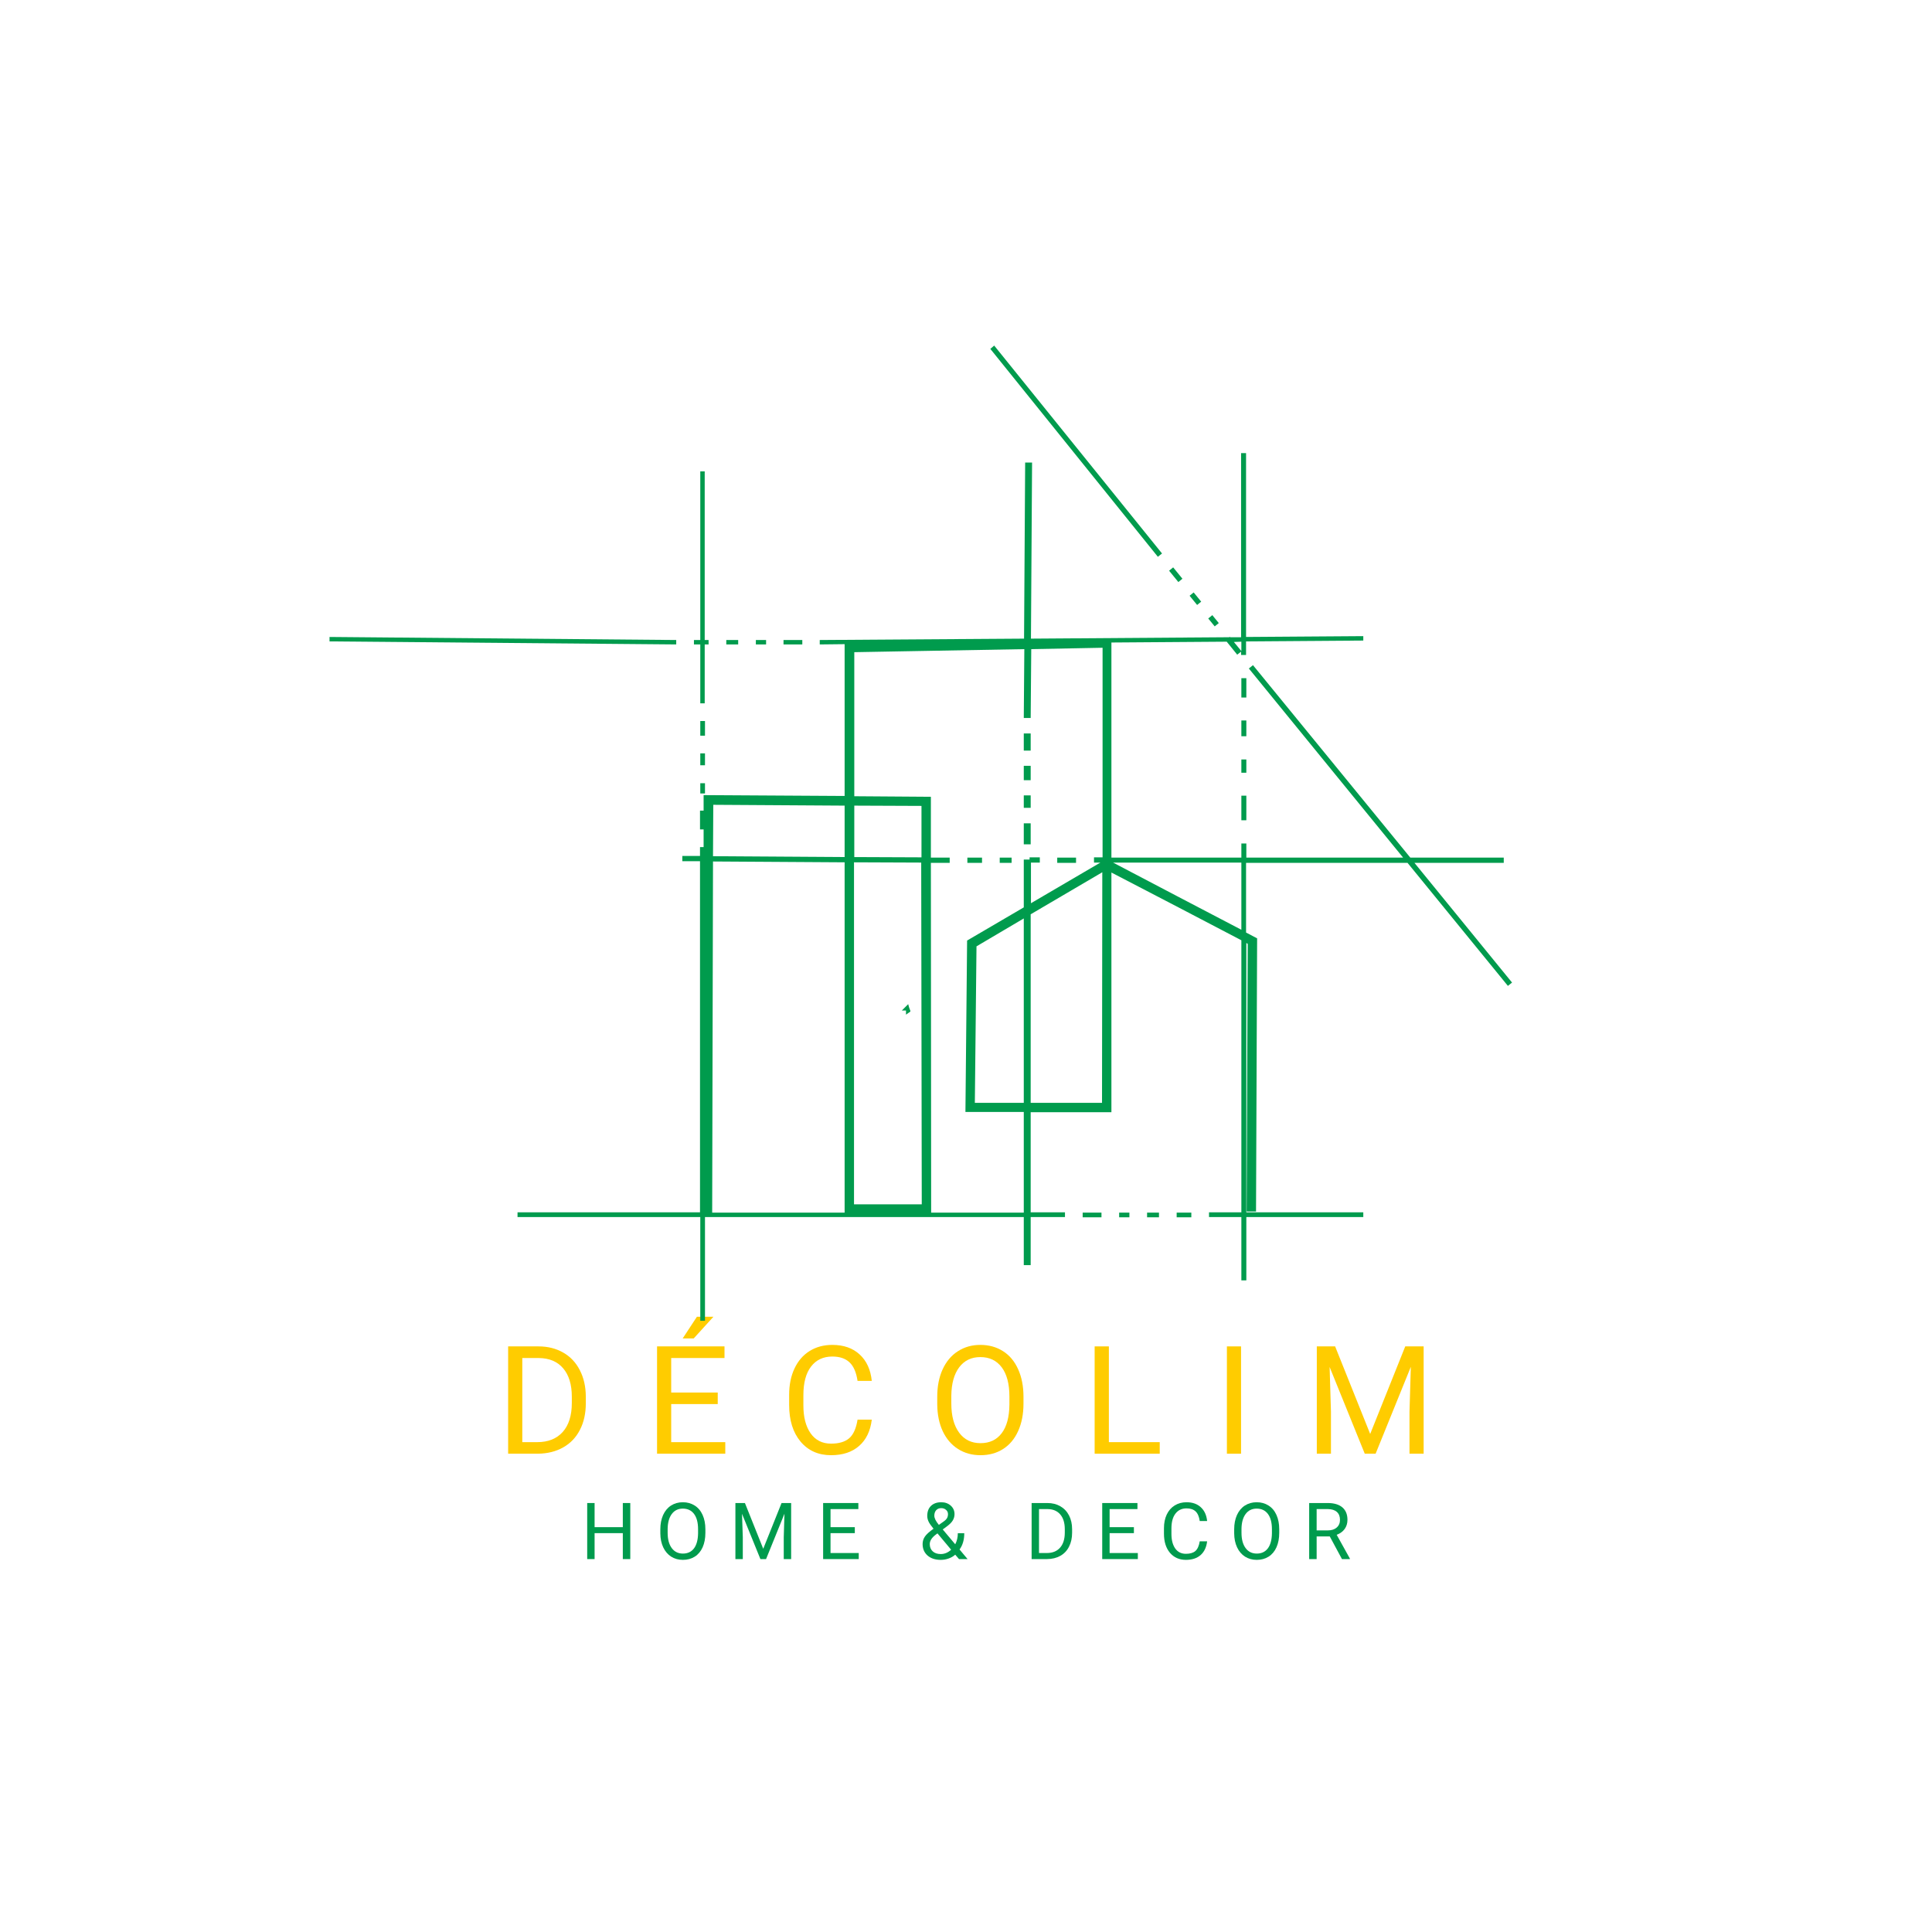 <svg xmlns="http://www.w3.org/2000/svg" xmlns:xlink="http://www.w3.org/1999/xlink" width="512" viewBox="0 0 384 384" height="512" preserveAspectRatio="xMidYMid meet"><defs><g></g><clipPath id="06f4d5ab8e"><path d="M 102 90 L 300.711 90 L 300.711 262.73 L 102 262.73 Z M 102 90 " clip-rule="nonzero"></path></clipPath><clipPath id="4b48190517"><path d="M 65.496 126 L 135 126 L 135 129 L 65.496 129 Z M 65.496 126 " clip-rule="nonzero"></path></clipPath><clipPath id="428c594320"><path d="M 196 68.637 L 231 68.637 L 231 111 L 196 111 Z M 196 68.637 " clip-rule="nonzero"></path></clipPath></defs><g fill="#ffcc00" fill-opacity="1"><g transform="translate(98.528, 288.934)"><g><path d="M 2.469 0 L 2.469 -21.328 L 8.5 -21.328 C 10.352 -21.328 11.992 -20.914 13.422 -20.094 C 14.848 -19.281 15.945 -18.113 16.719 -16.594 C 17.5 -15.082 17.895 -13.344 17.906 -11.375 L 17.906 -10.016 C 17.906 -8.004 17.516 -6.242 16.734 -4.734 C 15.961 -3.223 14.852 -2.062 13.406 -1.25 C 11.969 -0.438 10.289 -0.02 8.375 0 Z M 5.281 -19.016 L 5.281 -2.297 L 8.25 -2.297 C 10.414 -2.297 12.102 -2.969 13.312 -4.312 C 14.52 -5.664 15.125 -7.586 15.125 -10.078 L 15.125 -11.328 C 15.125 -13.742 14.551 -15.625 13.406 -16.969 C 12.27 -18.312 10.656 -18.992 8.562 -19.016 Z M 5.281 -19.016 "></path></g></g></g><g fill="#ffcc00" fill-opacity="1"><g transform="translate(128.125, 288.934)"><g><path d="M 14.531 -9.859 L 5.281 -9.859 L 5.281 -2.297 L 16.031 -2.297 L 16.031 0 L 2.469 0 L 2.469 -21.328 L 15.875 -21.328 L 15.875 -19.016 L 5.281 -19.016 L 5.281 -12.156 L 14.531 -12.156 Z M 10.391 -27.219 L 13.672 -27.219 L 9.75 -22.906 L 7.562 -22.906 Z M 10.391 -27.219 "></path></g></g></g><g fill="#ffcc00" fill-opacity="1"><g transform="translate(155.101, 288.934)"><g><path d="M 18.172 -6.766 C 17.898 -4.516 17.062 -2.773 15.656 -1.547 C 14.258 -0.316 12.398 0.297 10.078 0.297 C 7.555 0.297 5.535 -0.602 4.016 -2.406 C 2.504 -4.219 1.75 -6.641 1.75 -9.672 L 1.75 -11.719 C 1.75 -13.695 2.102 -15.438 2.812 -16.938 C 3.52 -18.445 4.52 -19.602 5.812 -20.406 C 7.113 -21.219 8.617 -21.625 10.328 -21.625 C 12.586 -21.625 14.398 -20.988 15.766 -19.719 C 17.141 -18.457 17.941 -16.707 18.172 -14.469 L 15.344 -14.469 C 15.094 -16.164 14.562 -17.395 13.75 -18.156 C 12.938 -18.926 11.797 -19.312 10.328 -19.312 C 8.523 -19.312 7.113 -18.645 6.094 -17.312 C 5.082 -15.988 4.578 -14.098 4.578 -11.641 L 4.578 -9.578 C 4.578 -7.266 5.055 -5.422 6.016 -4.047 C 6.984 -2.68 8.336 -2 10.078 -2 C 11.641 -2 12.836 -2.352 13.672 -3.062 C 14.504 -3.77 15.062 -5.004 15.344 -6.766 Z M 18.172 -6.766 "></path></g></g></g><g fill="#ffcc00" fill-opacity="1"><g transform="translate(184.551, 288.934)"><g><path d="M 18.875 -9.969 C 18.875 -7.883 18.52 -6.062 17.812 -4.5 C 17.113 -2.945 16.117 -1.758 14.828 -0.938 C 13.547 -0.113 12.047 0.297 10.328 0.297 C 8.648 0.297 7.16 -0.113 5.859 -0.938 C 4.555 -1.77 3.547 -2.945 2.828 -4.469 C 2.117 -6 1.754 -7.77 1.734 -9.781 L 1.734 -11.328 C 1.734 -13.379 2.086 -15.188 2.797 -16.75 C 3.516 -18.32 4.523 -19.523 5.828 -20.359 C 7.129 -21.203 8.617 -21.625 10.297 -21.625 C 12.004 -21.625 13.508 -21.207 14.812 -20.375 C 16.113 -19.551 17.113 -18.352 17.812 -16.781 C 18.52 -15.219 18.875 -13.398 18.875 -11.328 Z M 16.078 -11.359 C 16.078 -13.879 15.566 -15.816 14.547 -17.172 C 13.535 -18.523 12.117 -19.203 10.297 -19.203 C 8.516 -19.203 7.113 -18.523 6.094 -17.172 C 5.082 -15.816 4.562 -13.941 4.531 -11.547 L 4.531 -9.969 C 4.531 -7.52 5.047 -5.594 6.078 -4.188 C 7.109 -2.789 8.523 -2.094 10.328 -2.094 C 12.141 -2.094 13.547 -2.754 14.547 -4.078 C 15.547 -5.398 16.055 -7.297 16.078 -9.766 Z M 16.078 -11.359 "></path></g></g></g><g fill="#ffcc00" fill-opacity="1"><g transform="translate(215.1, 288.934)"><g><path d="M 5.297 -2.297 L 15.406 -2.297 L 15.406 0 L 2.469 0 L 2.469 -21.328 L 5.297 -21.328 Z M 5.297 -2.297 "></path></g></g></g><g fill="#ffcc00" fill-opacity="1"><g transform="translate(241.168, 288.934)"><g><path d="M 5.5 0 L 2.688 0 L 2.688 -21.328 L 5.5 -21.328 Z M 5.5 0 "></path></g></g></g><g fill="#ffcc00" fill-opacity="1"><g transform="translate(259.257, 288.934)"><g><path d="M 6.109 -21.328 L 13.078 -3.922 L 20.047 -21.328 L 23.703 -21.328 L 23.703 0 L 20.891 0 L 20.891 -8.312 L 21.156 -17.266 L 14.156 0 L 12 0 L 5.016 -17.234 L 5.281 -8.312 L 5.281 0 L 2.469 0 L 2.469 -21.328 Z M 6.109 -21.328 "></path></g></g></g><g fill="#009b4d" fill-opacity="1"><g transform="translate(115.414, 309.879)"><g><path d="M 9.859 0 L 8.375 0 L 8.375 -5.156 L 2.766 -5.156 L 2.766 0 L 1.297 0 L 1.297 -11.141 L 2.766 -11.141 L 2.766 -6.344 L 8.375 -6.344 L 8.375 -11.141 L 9.859 -11.141 Z M 9.859 0 "></path></g></g></g><g fill="#009b4d" fill-opacity="1"><g transform="translate(130.341, 309.879)"><g><path d="M 9.859 -5.219 C 9.859 -4.125 9.676 -3.164 9.312 -2.344 C 8.945 -1.531 8.426 -0.91 7.75 -0.484 C 7.07 -0.055 6.285 0.156 5.391 0.156 C 4.516 0.156 3.738 -0.055 3.062 -0.484 C 2.383 -0.922 1.859 -1.535 1.484 -2.328 C 1.109 -3.129 0.914 -4.055 0.906 -5.109 L 0.906 -5.922 C 0.906 -6.984 1.086 -7.926 1.453 -8.75 C 1.828 -9.57 2.352 -10.203 3.031 -10.641 C 3.719 -11.078 4.5 -11.297 5.375 -11.297 C 6.27 -11.297 7.055 -11.078 7.734 -10.641 C 8.422 -10.211 8.945 -9.586 9.312 -8.766 C 9.676 -7.953 9.859 -7.004 9.859 -5.922 Z M 8.406 -5.938 C 8.406 -7.25 8.141 -8.258 7.609 -8.969 C 7.078 -9.676 6.332 -10.031 5.375 -10.031 C 4.445 -10.031 3.719 -9.676 3.188 -8.969 C 2.656 -8.258 2.379 -7.281 2.359 -6.031 L 2.359 -5.219 C 2.359 -3.938 2.629 -2.926 3.172 -2.188 C 3.711 -1.457 4.453 -1.094 5.391 -1.094 C 6.336 -1.094 7.07 -1.438 7.594 -2.125 C 8.113 -2.82 8.383 -3.816 8.406 -5.109 Z M 8.406 -5.938 "></path></g></g></g><g fill="#009b4d" fill-opacity="1"><g transform="translate(144.871, 309.879)"><g><path d="M 3.188 -11.141 L 6.828 -2.047 L 10.469 -11.141 L 12.375 -11.141 L 12.375 0 L 10.906 0 L 10.906 -4.344 L 11.047 -9.016 L 7.391 0 L 6.266 0 L 2.609 -9 L 2.766 -4.344 L 2.766 0 L 1.297 0 L 1.297 -11.141 Z M 3.188 -11.141 "></path></g></g></g><g fill="#009b4d" fill-opacity="1"><g transform="translate(162.307, 309.879)"><g><path d="M 7.594 -5.156 L 2.766 -5.156 L 2.766 -1.203 L 8.375 -1.203 L 8.375 0 L 1.297 0 L 1.297 -11.141 L 8.297 -11.141 L 8.297 -9.938 L 2.766 -9.938 L 2.766 -6.344 L 7.594 -6.344 Z M 7.594 -5.156 "></path></g></g></g><g fill="#009b4d" fill-opacity="1"><g transform="translate(174.971, 309.879)"><g></g></g></g><g fill="#009b4d" fill-opacity="1"><g transform="translate(182.609, 309.879)"><g><path d="M 0.766 -2.984 C 0.766 -3.523 0.914 -4.02 1.219 -4.469 C 1.52 -4.914 2.094 -5.438 2.938 -6.031 C 2.438 -6.633 2.102 -7.117 1.938 -7.484 C 1.77 -7.859 1.688 -8.223 1.688 -8.578 C 1.688 -9.43 1.938 -10.098 2.438 -10.578 C 2.938 -11.055 3.613 -11.297 4.469 -11.297 C 5.227 -11.297 5.859 -11.07 6.359 -10.625 C 6.859 -10.176 7.109 -9.613 7.109 -8.938 C 7.109 -8.488 6.992 -8.07 6.766 -7.688 C 6.547 -7.312 6.156 -6.914 5.594 -6.5 L 4.766 -5.891 L 7.25 -2.938 C 7.594 -3.594 7.766 -4.328 7.766 -5.141 L 9.047 -5.141 C 9.047 -3.836 8.734 -2.758 8.109 -1.906 L 9.703 0 L 8 0 L 7.25 -0.875 C 6.875 -0.539 6.43 -0.285 5.922 -0.109 C 5.422 0.066 4.906 0.156 4.375 0.156 C 3.289 0.156 2.414 -0.129 1.75 -0.703 C 1.094 -1.285 0.766 -2.047 0.766 -2.984 Z M 4.375 -1 C 5.125 -1 5.812 -1.285 6.438 -1.859 L 3.719 -5.109 L 3.469 -4.922 C 2.613 -4.297 2.188 -3.648 2.188 -2.984 C 2.188 -2.391 2.379 -1.91 2.766 -1.547 C 3.16 -1.18 3.695 -1 4.375 -1 Z M 3.094 -8.625 C 3.094 -8.133 3.395 -7.523 4 -6.797 L 4.906 -7.438 C 5.25 -7.676 5.484 -7.906 5.609 -8.125 C 5.742 -8.352 5.812 -8.625 5.812 -8.938 C 5.812 -9.281 5.68 -9.562 5.422 -9.781 C 5.172 -10.008 4.852 -10.125 4.469 -10.125 C 4.039 -10.125 3.703 -9.984 3.453 -9.703 C 3.211 -9.422 3.094 -9.062 3.094 -8.625 Z M 3.094 -8.625 "></path></g></g></g><g fill="#009b4d" fill-opacity="1"><g transform="translate(196.107, 309.879)"><g></g></g></g><g fill="#009b4d" fill-opacity="1"><g transform="translate(203.745, 309.879)"><g><path d="M 1.297 0 L 1.297 -11.141 L 4.438 -11.141 C 5.406 -11.141 6.258 -10.926 7 -10.5 C 7.75 -10.07 8.328 -9.461 8.734 -8.672 C 9.141 -7.879 9.344 -6.973 9.344 -5.953 L 9.344 -5.234 C 9.344 -4.18 9.141 -3.258 8.734 -2.469 C 8.336 -1.676 7.758 -1.066 7 -0.641 C 6.25 -0.223 5.375 -0.008 4.375 0 Z M 2.766 -9.938 L 2.766 -1.203 L 4.312 -1.203 C 5.438 -1.203 6.312 -1.551 6.938 -2.25 C 7.57 -2.957 7.891 -3.961 7.891 -5.266 L 7.891 -5.922 C 7.891 -7.18 7.594 -8.16 7 -8.859 C 6.406 -9.566 5.566 -9.926 4.484 -9.938 Z M 2.766 -9.938 "></path></g></g></g><g fill="#009b4d" fill-opacity="1"><g transform="translate(217.778, 309.879)"><g><path d="M 7.594 -5.156 L 2.766 -5.156 L 2.766 -1.203 L 8.375 -1.203 L 8.375 0 L 1.297 0 L 1.297 -11.141 L 8.297 -11.141 L 8.297 -9.938 L 2.766 -9.938 L 2.766 -6.344 L 7.594 -6.344 Z M 7.594 -5.156 "></path></g></g></g><g fill="#009b4d" fill-opacity="1"><g transform="translate(230.441, 309.879)"><g><path d="M 9.484 -3.531 C 9.348 -2.352 8.914 -1.441 8.188 -0.797 C 7.457 -0.16 6.484 0.156 5.266 0.156 C 3.953 0.156 2.895 -0.312 2.094 -1.25 C 1.301 -2.195 0.906 -3.461 0.906 -5.047 L 0.906 -6.125 C 0.906 -7.156 1.086 -8.062 1.453 -8.844 C 1.828 -9.633 2.352 -10.238 3.031 -10.656 C 3.719 -11.082 4.504 -11.297 5.391 -11.297 C 6.578 -11.297 7.523 -10.961 8.234 -10.297 C 8.953 -9.641 9.367 -8.727 9.484 -7.562 L 8.016 -7.562 C 7.891 -8.445 7.613 -9.086 7.188 -9.484 C 6.758 -9.879 6.16 -10.078 5.391 -10.078 C 4.453 -10.078 3.719 -9.727 3.188 -9.031 C 2.656 -8.344 2.391 -7.359 2.391 -6.078 L 2.391 -5 C 2.391 -3.789 2.641 -2.828 3.141 -2.109 C 3.648 -1.398 4.359 -1.047 5.266 -1.047 C 6.078 -1.047 6.703 -1.227 7.141 -1.594 C 7.578 -1.969 7.867 -2.613 8.016 -3.531 Z M 9.484 -3.531 "></path></g></g></g><g fill="#009b4d" fill-opacity="1"><g transform="translate(244.398, 309.879)"><g><path d="M 9.859 -5.219 C 9.859 -4.125 9.676 -3.164 9.312 -2.344 C 8.945 -1.531 8.426 -0.91 7.75 -0.484 C 7.07 -0.055 6.285 0.156 5.391 0.156 C 4.516 0.156 3.738 -0.055 3.062 -0.484 C 2.383 -0.922 1.859 -1.535 1.484 -2.328 C 1.109 -3.129 0.914 -4.055 0.906 -5.109 L 0.906 -5.922 C 0.906 -6.984 1.086 -7.926 1.453 -8.75 C 1.828 -9.57 2.352 -10.203 3.031 -10.641 C 3.719 -11.078 4.5 -11.297 5.375 -11.297 C 6.27 -11.297 7.055 -11.078 7.734 -10.641 C 8.422 -10.211 8.945 -9.586 9.312 -8.766 C 9.676 -7.953 9.859 -7.004 9.859 -5.922 Z M 8.406 -5.938 C 8.406 -7.25 8.141 -8.258 7.609 -8.969 C 7.078 -9.676 6.332 -10.031 5.375 -10.031 C 4.445 -10.031 3.719 -9.676 3.188 -8.969 C 2.656 -8.258 2.379 -7.281 2.359 -6.031 L 2.359 -5.219 C 2.359 -3.938 2.629 -2.926 3.172 -2.188 C 3.711 -1.457 4.453 -1.094 5.391 -1.094 C 6.336 -1.094 7.07 -1.438 7.594 -2.125 C 8.113 -2.82 8.383 -3.816 8.406 -5.109 Z M 8.406 -5.938 "></path></g></g></g><g fill="#009b4d" fill-opacity="1"><g transform="translate(258.927, 309.879)"><g><path d="M 5.375 -4.5 L 2.766 -4.5 L 2.766 0 L 1.281 0 L 1.281 -11.141 L 4.969 -11.141 C 6.227 -11.141 7.195 -10.852 7.875 -10.281 C 8.551 -9.707 8.891 -8.879 8.891 -7.797 C 8.891 -7.098 8.703 -6.488 8.328 -5.969 C 7.953 -5.457 7.426 -5.078 6.75 -4.828 L 9.375 -0.094 L 9.375 0 L 7.797 0 Z M 2.766 -5.703 L 5.016 -5.703 C 5.742 -5.703 6.32 -5.891 6.75 -6.266 C 7.188 -6.648 7.406 -7.16 7.406 -7.797 C 7.406 -8.484 7.195 -9.008 6.781 -9.375 C 6.375 -9.738 5.785 -9.926 5.016 -9.938 L 2.766 -9.938 Z M 2.766 -5.703 "></path></g></g></g><g clip-path="url(#06f4d5ab8e)"><path fill="#009b4d" d="M 279.758 171.5 L 299.707 195.953 L 300.531 195.293 L 281.133 171.5 L 298.883 171.5 L 298.883 170.457 L 280.309 170.457 L 249.039 132.207 L 248.215 132.867 L 278.879 170.457 L 247.719 170.457 L 247.719 167.652 L 246.73 167.652 L 246.73 170.457 L 220.902 170.457 L 220.902 127.703 L 243.82 127.539 L 245.906 130.121 L 246.676 129.516 L 246.676 130.176 L 247.664 130.176 L 247.664 127.484 L 270.965 127.316 L 270.965 126.438 L 247.664 126.602 L 247.664 90.059 L 246.676 90.059 L 246.676 126.656 L 244.477 126.656 L 244.422 126.547 L 244.312 126.656 L 204.91 126.934 L 205.133 91.93 L 203.758 91.93 L 203.539 126.934 L 162.93 127.207 L 162.93 128.086 L 167.875 128.031 L 167.875 158.203 L 139.848 158.035 L 139.848 161.113 L 139.133 161.113 L 139.133 164.852 L 139.848 164.852 L 139.848 168.367 L 139.133 168.367 L 139.133 170.125 L 135.617 170.125 L 135.617 171.172 L 139.133 171.172 L 139.133 240.961 L 102.863 240.961 L 102.863 241.895 L 139.188 241.895 L 139.188 262.504 L 140.121 262.504 L 140.121 241.895 L 203.484 241.895 L 203.484 251.457 L 204.855 251.457 L 204.855 241.895 L 211.672 241.895 L 211.672 240.961 L 204.855 240.961 L 204.855 221.066 L 220.902 221.066 L 220.902 173.422 C 239.699 183.203 229.09 177.656 246.73 186.887 L 246.73 240.961 L 240.301 240.961 L 240.301 241.895 L 246.73 241.895 L 246.73 254.48 L 247.719 254.48 L 247.719 241.895 L 270.965 241.895 L 270.965 240.961 L 247.719 240.961 L 247.719 187.438 C 247.832 187.492 247.941 187.547 247.996 187.602 L 247.777 240.797 L 249.645 240.797 L 249.863 186.504 C 249.094 186.117 248.379 185.734 247.664 185.348 L 247.664 171.5 Z M 246.73 127.539 L 246.73 129.406 L 245.246 127.594 Z M 183.207 239.367 L 169.742 239.367 L 169.742 171.391 L 183.098 171.445 Z M 141.715 171.227 L 167.875 171.391 L 167.875 241.016 L 141.551 241.016 Z M 169.797 170.348 L 169.797 160.125 L 183.152 160.18 L 183.152 170.402 Z M 167.875 160.125 L 167.875 170.348 L 141.715 170.18 L 141.77 159.961 Z M 203.484 241.016 L 185.074 241.016 L 185.02 171.5 L 188.758 171.5 L 188.758 170.457 L 185.02 170.457 L 185.02 158.367 L 169.797 158.258 L 169.797 129.625 L 203.594 129.02 L 203.484 142.703 L 204.855 142.703 L 204.969 129.02 L 219.145 128.746 L 219.145 170.402 L 217.441 170.402 L 217.441 171.445 L 218.707 171.445 L 204.91 179.523 L 204.91 171.445 L 206.672 171.445 L 206.672 170.402 L 204.637 170.402 L 204.637 170.84 L 203.484 170.84 L 203.484 180.348 L 192.219 186.941 L 191.887 221.012 L 203.484 221.012 Z M 203.484 182.547 L 203.484 219.199 L 193.758 219.199 L 194.086 188.094 Z M 219.035 219.199 L 204.855 219.199 L 204.855 181.723 L 219.09 173.367 Z M 246.73 184.797 C 235.574 178.973 232.223 177.215 221.234 171.445 L 246.73 171.445 Z M 246.73 184.797 " fill-opacity="1" fill-rule="nonzero"></path></g><path fill="#009b4d" d="M 210.133 170.457 L 213.871 170.457 L 213.871 171.5 L 210.133 171.5 Z M 210.133 170.457 " fill-opacity="1" fill-rule="nonzero"></path><path fill="#009b4d" d="M 192.273 170.457 L 195.184 170.457 L 195.184 171.5 L 192.273 171.5 Z M 192.273 170.457 " fill-opacity="1" fill-rule="nonzero"></path><path fill="#009b4d" d="M 198.703 170.457 L 201.066 170.457 L 201.066 171.5 L 198.703 171.5 Z M 198.703 170.457 " fill-opacity="1" fill-rule="nonzero"></path><path fill="#009b4d" d="M 180.074 200.844 L 180.074 201.668 C 181.391 200.68 180.953 201.504 180.512 199.582 L 179.25 200.844 Z M 180.074 200.844 " fill-opacity="1" fill-rule="nonzero"></path><path fill="#009b4d" d="M 144.355 127.207 L 146.719 127.207 L 146.719 128.086 L 144.355 128.086 Z M 144.355 127.207 " fill-opacity="1" fill-rule="nonzero"></path><path fill="#009b4d" d="M 150.234 127.207 L 152.266 127.207 L 152.266 128.086 L 150.234 128.086 Z M 150.234 127.207 " fill-opacity="1" fill-rule="nonzero"></path><g clip-path="url(#4b48190517)"><path fill="#009b4d" d="M 134.406 127.207 L 65.496 126.602 L 65.496 127.484 L 134.406 128.086 Z M 134.406 127.207 " fill-opacity="1" fill-rule="nonzero"></path></g><path fill="#009b4d" d="M 155.73 127.207 L 159.465 127.207 L 159.465 128.086 L 155.73 128.086 Z M 155.73 127.207 " fill-opacity="1" fill-rule="nonzero"></path><path fill="#009b4d" d="M 246.73 134.793 L 247.719 134.793 L 247.719 138.637 L 246.73 138.637 Z M 246.73 134.793 " fill-opacity="1" fill-rule="nonzero"></path><path fill="#009b4d" d="M 246.73 158.145 L 247.719 158.145 L 247.719 163.035 L 246.73 163.035 Z M 246.73 158.145 " fill-opacity="1" fill-rule="nonzero"></path><path fill="#009b4d" d="M 246.73 150.949 L 247.719 150.949 L 247.719 153.586 L 246.73 153.586 Z M 246.73 150.949 " fill-opacity="1" fill-rule="nonzero"></path><path fill="#009b4d" d="M 246.73 143.199 L 247.719 143.199 L 247.719 146.332 L 246.73 146.332 Z M 246.73 143.199 " fill-opacity="1" fill-rule="nonzero"></path><path fill="#009b4d" d="M 139.188 143.309 L 140.121 143.309 L 140.121 146.223 L 139.188 146.223 Z M 139.188 143.309 " fill-opacity="1" fill-rule="nonzero"></path><path fill="#009b4d" d="M 139.188 155.672 L 140.121 155.672 L 140.121 157.707 L 139.188 157.707 Z M 139.188 155.672 " fill-opacity="1" fill-rule="nonzero"></path><path fill="#009b4d" d="M 139.188 139.793 L 140.066 139.793 L 140.066 128.086 L 140.836 128.086 L 140.836 127.207 L 140.066 127.207 L 140.066 93.688 L 139.188 93.688 L 139.188 127.207 L 137.926 127.207 L 137.926 128.086 L 139.188 128.086 Z M 139.188 139.793 " fill-opacity="1" fill-rule="nonzero"></path><path fill="#009b4d" d="M 139.188 149.738 L 140.121 149.738 L 140.121 152.102 L 139.188 152.102 Z M 139.188 149.738 " fill-opacity="1" fill-rule="nonzero"></path><path fill="#009b4d" d="M 203.484 145.781 L 204.855 145.781 L 204.855 149.188 L 203.484 149.188 Z M 203.484 145.781 " fill-opacity="1" fill-rule="nonzero"></path><path fill="#009b4d" d="M 203.484 152.211 L 204.855 152.211 L 204.855 155.07 L 203.484 155.07 Z M 203.484 152.211 " fill-opacity="1" fill-rule="nonzero"></path><path fill="#009b4d" d="M 203.484 163.641 L 204.855 163.641 L 204.855 167.816 L 203.484 167.816 Z M 203.484 163.641 " fill-opacity="1" fill-rule="nonzero"></path><path fill="#009b4d" d="M 203.484 158.09 L 204.855 158.09 L 204.855 160.562 L 203.484 160.562 Z M 203.484 158.09 " fill-opacity="1" fill-rule="nonzero"></path><path fill="#009b4d" d="M 215.188 241.016 L 218.926 241.016 L 218.926 241.949 L 215.188 241.949 Z M 215.188 241.016 " fill-opacity="1" fill-rule="nonzero"></path><path fill="#009b4d" d="M 222.441 241.016 L 224.477 241.016 L 224.477 241.949 L 222.441 241.949 Z M 222.441 241.016 " fill-opacity="1" fill-rule="nonzero"></path><path fill="#009b4d" d="M 227.992 241.016 L 230.355 241.016 L 230.355 241.949 L 227.992 241.949 Z M 227.992 241.016 " fill-opacity="1" fill-rule="nonzero"></path><path fill="#009b4d" d="M 233.871 241.016 L 236.785 241.016 L 236.785 241.949 L 233.871 241.949 Z M 233.871 241.016 " fill-opacity="1" fill-rule="nonzero"></path><path fill="#009b4d" d="M 236.441 118.41 L 237.25 117.75 L 238.746 119.582 L 237.938 120.242 Z M 236.441 118.41 " fill-opacity="1" fill-rule="nonzero"></path><path fill="#009b4d" d="M 240.148 122.926 L 240.957 122.266 L 242.242 123.84 L 241.434 124.5 Z M 240.148 122.926 " fill-opacity="1" fill-rule="nonzero"></path><g clip-path="url(#428c594320)"><path fill="#009b4d" d="M 230.961 110.008 L 197.602 68.684 L 196.836 69.344 L 230.137 110.668 Z M 230.961 110.008 " fill-opacity="1" fill-rule="nonzero"></path></g><path fill="#009b4d" d="M 232.367 113.43 L 233.176 112.77 L 235.016 115.027 L 234.207 115.688 Z M 232.367 113.43 " fill-opacity="1" fill-rule="nonzero"></path></svg>